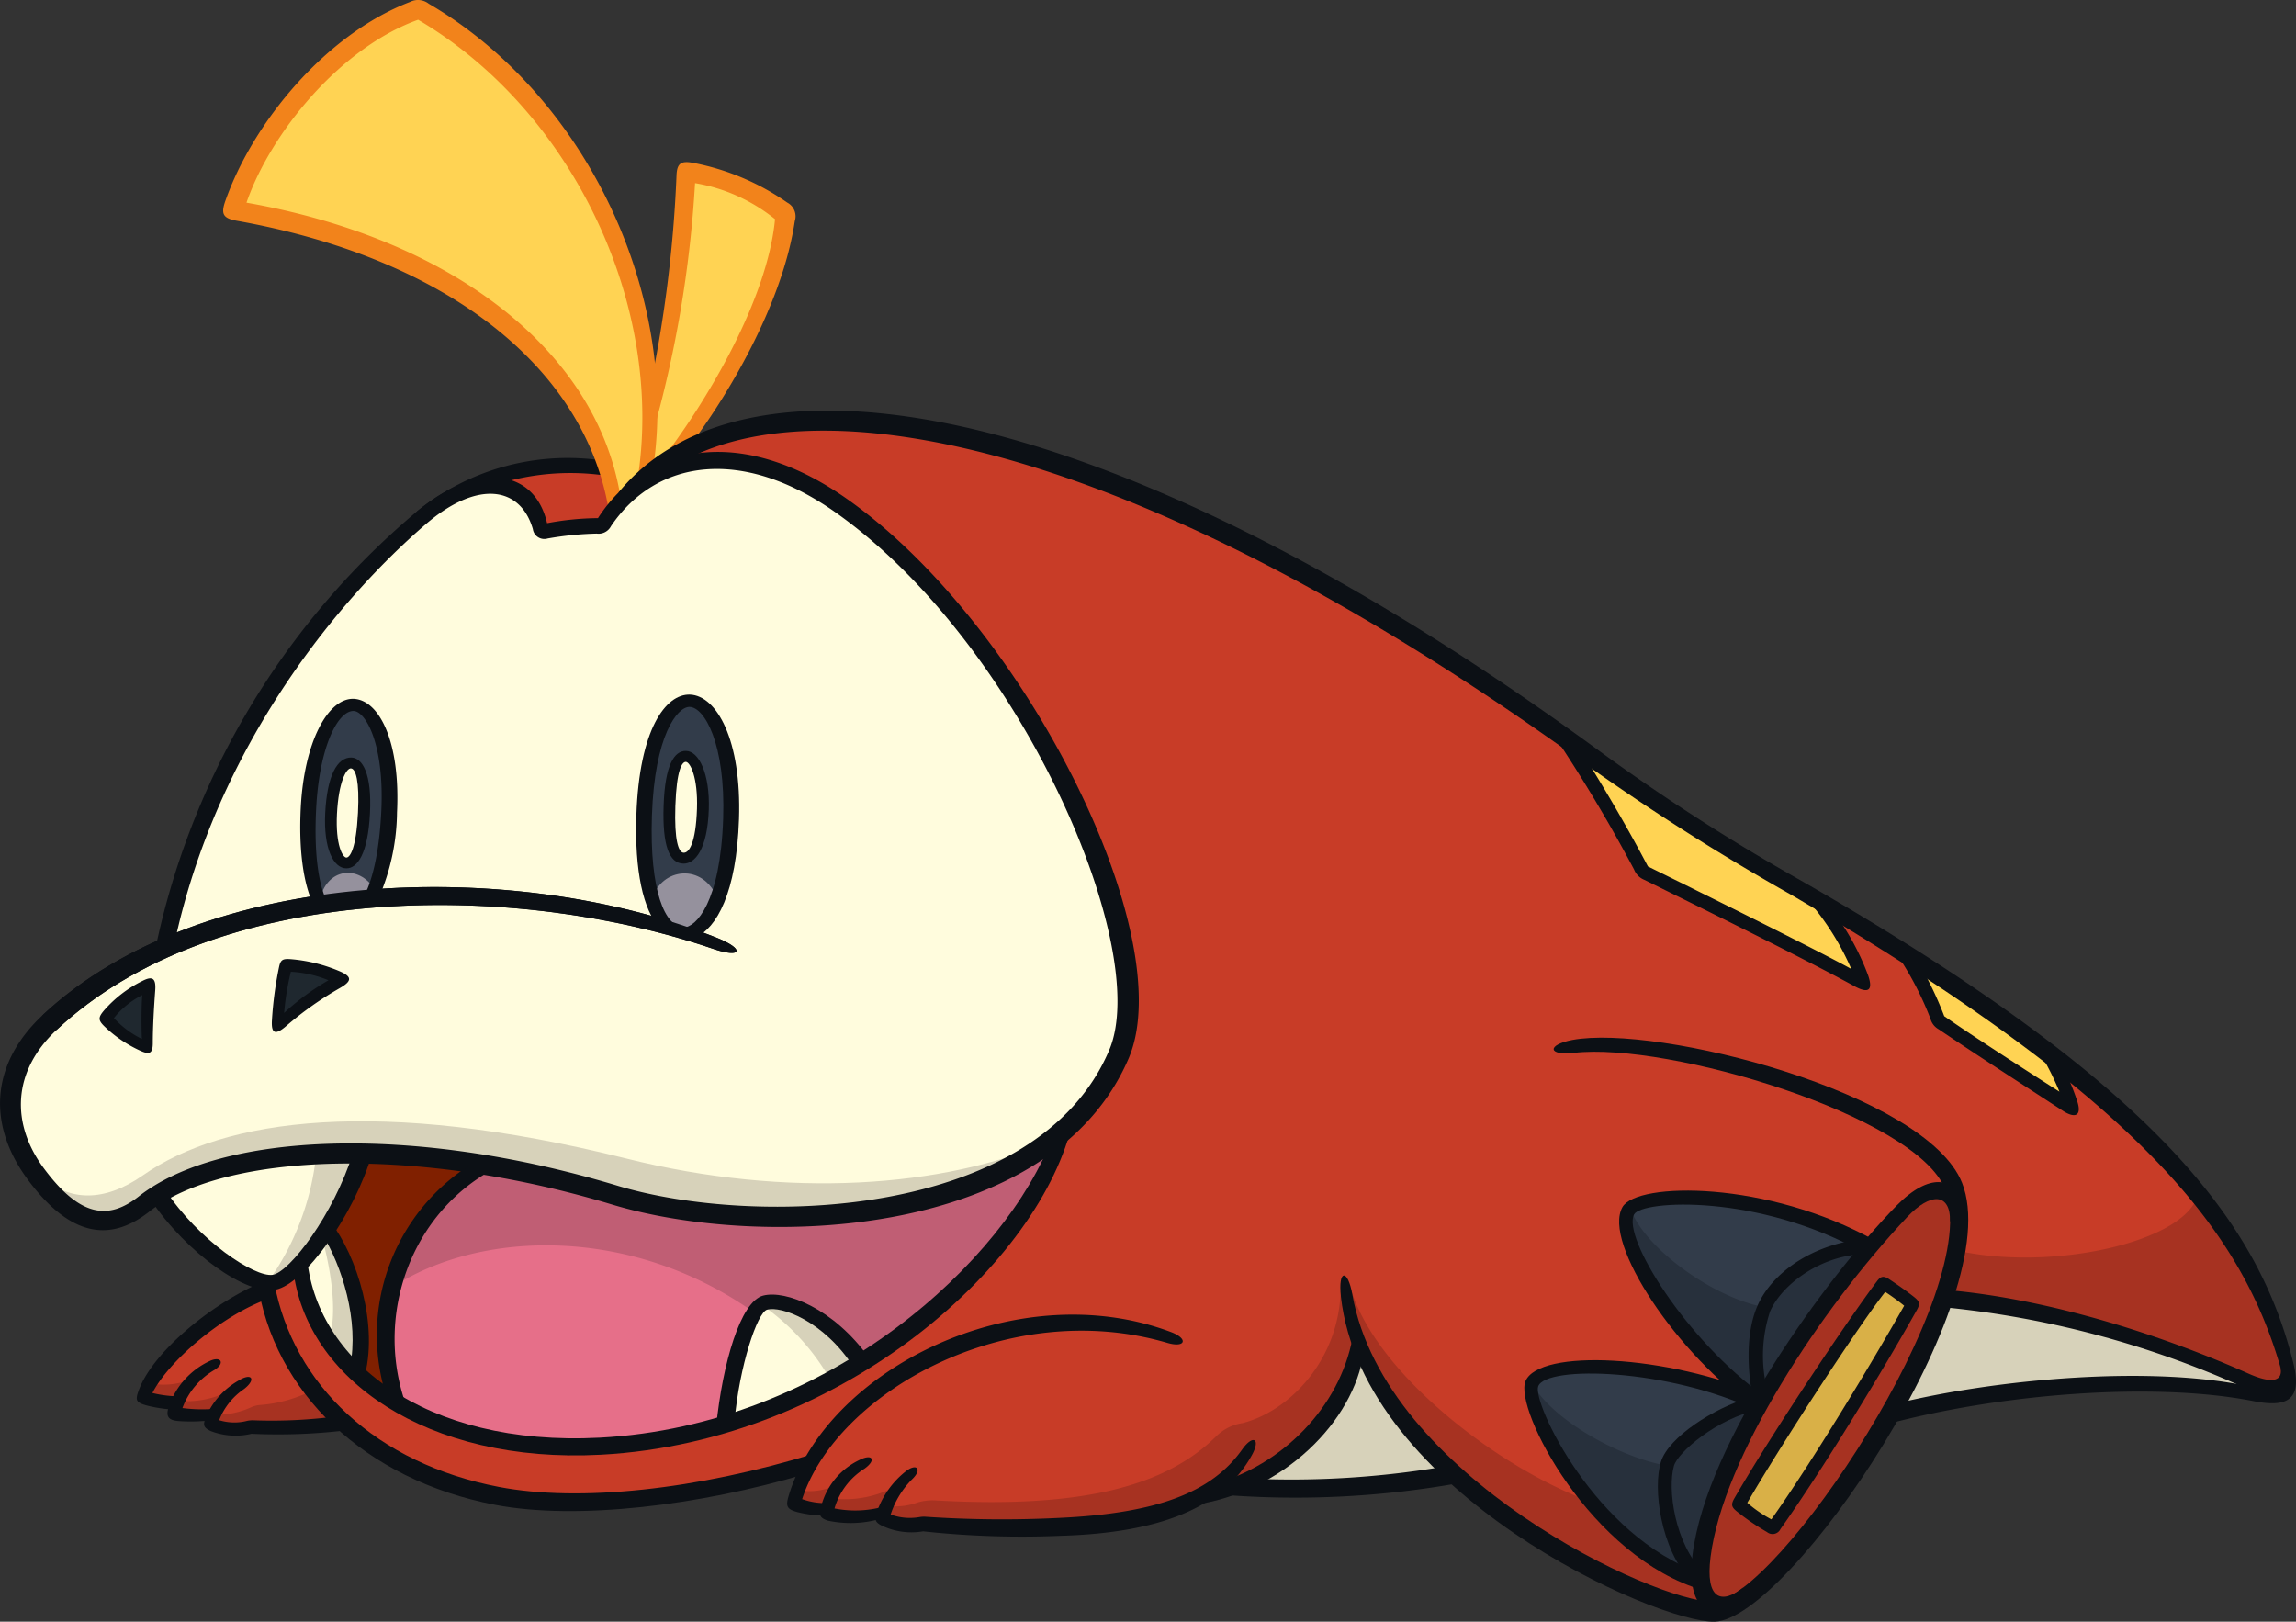 <svg id="Group_1163" data-name="Group 1163" xmlns="http://www.w3.org/2000/svg" xmlns:xlink="http://www.w3.org/1999/xlink" width="201.603" height="142.384" viewBox="0 0 201.603 142.384">
  <rect x="0" y="0" width="201.603" height="142.384" fill="#333333" stroke="none"/>
  <defs>
    <clipPath id="clip-path">
      <rect id="Rectangle_16211" data-name="Rectangle 16211" width="201.603" height="142.384" fill="none"/>
    </clipPath>
  </defs>
  <g id="Group_555" data-name="Group 555" clip-path="url(#clip-path)">
    <path id="Path_3778" data-name="Path 3778" d="M61.413,132.678a82.8,82.8,0,0,0-22.175-3.639,26.407,26.407,0,0,1-5.522,9.663c.963,9.113,10.846,16.866,26.386,16.037,20.974-1.118,37.207-16.476,40.6-27.8-10.043,8.744-29.115,8.815-39.292,5.743" transform="translate(-7.373 -27.758)" fill="#802000"/>
    <path id="Path_3779" data-name="Path 3779" d="M102.816,126.935c-10.042,8.743-29.115,8.814-39.292,5.743a88.8,88.8,0,0,0-11.371-2.639,17.282,17.282,0,0,0-7.78,20.918c4.468,2.659,10.528,4.171,17.842,3.781,20.973-1.117,37.207-16.475,40.6-27.8" transform="translate(-9.484 -27.758)" fill="#e66f89"/>
    <path id="Path_3780" data-name="Path 3780" d="M74.057,55.63c-8.612-6.06-16.767-4.811-20.923,1.86a25.832,25.832,0,0,0-5.347.543c-.988-5.079-5.761-5.286-10.539-1.24a68.023,68.023,0,0,0-22.5,37.771,36.025,36.025,0,0,0-10.12,6.555c-4.114,3.858-4.616,8.72-1.163,13.329s6.477,4.9,9.454,2.557c6.963-5.473,23.822-6.076,41.38-.775,12.3,3.714,37.619,2.847,44.248-12.4,4.206-9.674-8.412-36.888-24.487-48.2" transform="translate(-0.256 -11.309)" fill="#fffcdd"/>
    <path id="Path_3781" data-name="Path 3781" d="M15.708,110.646a9.592,9.592,0,0,0-3.847,2.981,11.007,11.007,0,0,0,3.674,2.565c0-1.525.035-3.743.173-5.546" transform="translate(-2.594 -24.196)" fill="#1f282f"/>
    <path id="Path_3782" data-name="Path 3782" d="M31.92,108.461a39.356,39.356,0,0,0-.763,5.372,33.088,33.088,0,0,1,5.718-4.125,13.212,13.212,0,0,0-4.956-1.248" transform="translate(-6.813 -23.718)" fill="#1f282f"/>
    <path id="Path_3783" data-name="Path 3783" d="M17.737,133.206c3.143,4.506,8.166,8.115,10.213,7.713,1.945-.381,6.2-5.958,7.8-11.317-7.6-.131-14,1.113-18.013,3.6" transform="translate(-3.879 -28.339)" fill="#fffcdd"/>
    <path id="Path_3784" data-name="Path 3784" d="M207.335,130.152c-3.328-12.616-12.824-24.331-43.047-41.869A191.534,191.534,0,0,1,146.4,76.847C104.189,46.138,72.233,40.8,61.341,54.085l.007.01c4.475-4.445,11.561-4.67,18.993.56,16.075,11.312,28.693,38.526,24.487,48.2a18.643,18.643,0,0,1-4.956,6.656c-3.395,11.328-19.628,26.685-40.6,27.8-15.54.828-25.423-6.925-26.386-16.038-1.4,1.469-2.121,1.752-2.975,1.631,1.453,8.659,8.394,16.473,20.281,18.752,7.459,1.43,18.867-.209,27.494-2.812a14.7,14.7,0,0,0-1.456,3.51,8.285,8.285,0,0,0,2.984.463c-.028.1-.062.2-.085.311.864.54,2.91.484,5.068-.04-.069.17-.138.342-.2.523a5.6,5.6,0,0,0,3.607.515,86.385,86.385,0,0,0,11.949.258c5.747-.211,9.852-1.137,12.719-2.844,6.722-1.377,12.4-6.759,13.592-13.4,5.405,14.435,26.7,23.792,31.2,23.692,3.269-.073,10.264-8.31,15.4-17.317,9.918-2.546,23.687-3.659,32.1-1.731,3.036.7,3.313-.585,2.773-2.634" transform="translate(-6.54 -10.334)" fill="#c83c27"/>
    <path id="Path_3785" data-name="Path 3785" d="M33.717,141.143a15.4,15.4,0,0,0,5.011,9.614c1.144-4.424-.683-9.752-2.653-12.653a21.7,21.7,0,0,1-2.359,3.039" transform="translate(-7.373 -30.2)" fill="#fffcdd"/>
    <path id="Path_3786" data-name="Path 3786" d="M85.007,146.372c-1.335.32-2.814,4.793-3.5,10.677a50.085,50.085,0,0,0,11.96-5.415c-3.024-4.419-6.927-5.629-8.462-5.261" transform="translate(-17.824 -31.995)" fill="#fffcdd"/>
    <path id="Path_3787" data-name="Path 3787" d="M27.028,144.875c-4.564,1.776-9.909,6.256-10.883,9.488a9.4,9.4,0,0,0,2.946.517,5.018,5.018,0,0,0-.3.932,16.033,16.033,0,0,0,3.592.06,7.362,7.362,0,0,0-.339.777,4.693,4.693,0,0,0,3.543.322,52.411,52.411,0,0,0,8.222-.338,21.462,21.462,0,0,1-6.776-11.76" transform="translate(-3.531 -31.681)" fill="#c83c27"/>
    <path id="Path_3788" data-name="Path 3788" d="M64.459,55.946a13.5,13.5,0,0,0-1.228,1.675,25.831,25.831,0,0,0-5.347.543c-.988-5.079-5.761-5.286-10.539-1.24a20.377,20.377,0,0,1,16.209-4.381,30.037,30.037,0,0,1,.906,3.4" transform="translate(-10.353 -11.44)" fill="#c83c27"/>
    <path id="Path_3789" data-name="Path 3789" d="M59.773,44.827a11.6,11.6,0,0,1,4.4-3.285l.015-.459c3.8-4.523,9.774-14.4,10.554-22.043A17.45,17.45,0,0,0,66,15.3a112.942,112.942,0,0,1-3.179,21.546C62.971,22.875,55.067,8.152,42.506,1,34.9,3.624,28.262,11.941,26.233,18.676c19.011,3.194,31.55,13.046,33.54,26.152" transform="translate(-5.737 -0.219)" fill="#ffd353"/>
    <path id="Path_3790" data-name="Path 3790" d="M178.284,84.611c-.869-.632-1.727-1.237-2.587-1.848a134.214,134.214,0,0,1,7,11.852c4.686,2.323,15.361,7.538,19.395,9.86A22.521,22.521,0,0,0,197.793,97c-.539-.317-1.071-.632-1.624-.953a191.283,191.283,0,0,1-17.884-11.438" transform="translate(-38.421 -18.099)" fill="#ffd353"/>
    <path id="Path_3791" data-name="Path 3791" d="M217.034,113.062c3.1,2.16,8.841,5.745,11.735,7.7a21.391,21.391,0,0,0-2.252-5.015c-3.558-2.728-7.685-5.589-12.471-8.624a29.771,29.771,0,0,1,2.989,5.939" transform="translate(-46.807 -23.426)" fill="#ffd353"/>
    <path id="Path_3792" data-name="Path 3792" d="M204.827,139.282c-9.67-5.718-20.871-5.314-21.887-3.535-1.527,2.674,5.182,12.755,12.512,17.486" transform="translate(-39.957 -29.429)" fill="#323c4a"/>
    <path id="Path_3793" data-name="Path 3793" d="M195.372,169.316c-2.8,2.1-4.621.8-4.123-3.444,1.113-9.459,10.589-22.946,17.548-30.189,2.467-2.569,5.077-2.452,5.072.778-.018,9.516-11.9,27.907-18.5,32.855" transform="translate(-41.804 -29.278)" fill="#a73221"/>
    <path id="Path_3794" data-name="Path 3794" d="M194.51,152.589a90.445,90.445,0,0,1,9.662-13.68c-9.514-5.323-20.239-4.9-21.232-3.162-1.462,2.558,4.62,11.9,11.57,16.842" transform="translate(-39.957 -29.429)" fill="#323c4a"/>
    <path id="Path_3795" data-name="Path 3795" d="M187.074,170.17c.473-4.018,2.457-8.763,5.115-13.448-8.015-3.5-19.044-4.217-20.052-1.648-.741,1.892,5.254,14.26,14.922,17.363a9,9,0,0,1,.015-2.267" transform="translate(-37.629 -33.575)" fill="#323c4a"/>
    <path id="Path_3796" data-name="Path 3796" d="M208.132,144.215c-2.392,3.015-9.462,13.69-12.754,19.409a21.534,21.534,0,0,0,3.049,2.08c3.743-5.268,9.566-14.9,12.234-19.652a24.554,24.554,0,0,0-2.529-1.837" transform="translate(-42.725 -31.537)" fill="#d9b047"/>
    <path id="Path_3797" data-name="Path 3797" d="M190.352,171.045c.475-4.035,2.474-8.8,5.147-13.505-3.757.9-7.575,3.555-8.179,5.428-.747,2.317.107,7.6,3.01,10.3a9.082,9.082,0,0,1,.021-2.225" transform="translate(-40.907 -34.451)" fill="#27303c"/>
    <path id="Path_3798" data-name="Path 3798" d="M207.425,140.044c-4.509.1-8.157,2.714-9.377,5.477-.875,1.98-.862,5.37-.208,8.037a90.7,90.7,0,0,1,9.585-13.515" transform="translate(-43.16 -30.625)" fill="#27303c"/>
    <path id="Path_3799" data-name="Path 3799" d="M149.609,150.781a17.172,17.172,0,0,1-11.083,12.682,77.107,77.107,0,0,0,19.52-1.037,30.87,30.87,0,0,1-8.437-11.646" transform="translate(-30.293 -32.973)" fill="#d7d2ba"/>
    <path id="Path_3800" data-name="Path 3800" d="M243.644,153.116a83.073,83.073,0,0,0-26.56-7.164,61.431,61.431,0,0,1-4.73,10.148c9.918-2.546,23.687-3.659,32.1-1.731,2.3.527,3.017-.084,2.992-1.3-.591,1.045-2.011.847-3.806.05" transform="translate(-46.437 -31.917)" fill="#d7d2ba"/>
    <path id="Path_3801" data-name="Path 3801" d="M219.7,139.17c8.2,1.822,19.968-.743,21.06-4.936,2.808,3.327,6.936,10.39,7.8,14.938.381,2.01-.678,2.771-3.586,1.381-6.88-3.288-19.379-6.743-26.56-7.164a29.207,29.207,0,0,0,1.288-4.219" transform="translate(-47.761 -29.354)" fill="#a73221"/>
    <path id="Path_3802" data-name="Path 3802" d="M172.155,155.5c2.158,3.556,8.119,6.519,11.715,7.166a13.961,13.961,0,0,0,2.683,9.812c-5.969-1.441-14.477-11.178-14.4-16.978" transform="translate(-37.647 -34.005)" fill="#27303c"/>
    <path id="Path_3803" data-name="Path 3803" d="M183.108,135.672c1.184,3.56,7.324,7.915,11.678,8.736a16.568,16.568,0,0,0-.207,8.351c-10.053-7.458-12.592-15.3-11.471-17.087" transform="translate(-39.988 -29.669)" fill="#27303c"/>
    <path id="Path_3804" data-name="Path 3804" d="M34.345,129.671a23.387,23.387,0,0,1-4.261,11.258c1.855.174,6.546-5.241,8.366-11.327q-2.119-.036-4.105.069" transform="translate(-6.579 -28.339)" fill="#d7d2ba"/>
    <path id="Path_3805" data-name="Path 3805" d="M36.773,147.842a17.381,17.381,0,0,0,2.491,2.914c1.144-4.424-.683-9.751-2.653-12.652-.147.225-.3.438-.445.652,1.036,3.833,1.291,7.165.606,9.087" transform="translate(-7.909 -30.2)" fill="#d7d2ba"/>
    <path id="Path_3806" data-name="Path 3806" d="M85.566,146.539a20.153,20.153,0,0,1,6.09,6.655q1.385-.747,2.7-1.562c-2.922-4.271-7.548-5.99-8.789-5.093" transform="translate(-18.711 -31.994)" fill="#d7d2ba"/>
    <path id="Path_3807" data-name="Path 3807" d="M63.675,132.678A88.828,88.828,0,0,0,52.3,130.039a16.722,16.722,0,0,0-8.243,10.75c7.725-5.059,21.007-5.45,31.813,2.218a1.824,1.824,0,0,1,.944-.873c1.533-.368,5.431.84,8.453,5.25,9.241-5.733,15.7-13.783,17.7-20.45-10.043,8.744-29.115,8.815-39.292,5.743" transform="translate(-9.635 -27.758)" fill="#c05e74"/>
    <path id="Path_3808" data-name="Path 3808" d="M28.143,157.511a12.278,12.278,0,0,0,4.52-1.294,18.48,18.48,0,0,0,2.567,2.789,34.229,34.229,0,0,1-7.984.446,6.286,6.286,0,0,1-3.493-.233,1.85,1.85,0,0,1,.213-.854,7.164,7.164,0,0,0,3.239-.627,2.441,2.441,0,0,1,.938-.227" transform="translate(-5.194 -34.161)" fill="#a73221"/>
    <path id="Path_3809" data-name="Path 3809" d="M19.838,157.139a8.2,8.2,0,0,0,4.754-.962,6.3,6.3,0,0,0-1.549,2.18,10.461,10.461,0,0,1-3.517-.073,3.4,3.4,0,0,1,.312-1.145" transform="translate(-4.27 -34.153)" fill="#a73221"/>
    <path id="Path_3810" data-name="Path 3810" d="M16.684,155.328a6.333,6.333,0,0,0,3.814-.449,5.973,5.973,0,0,0-1.407,2.189,13.712,13.712,0,0,1-2.945-.516,4.721,4.721,0,0,1,.538-1.224" transform="translate(-3.531 -33.869)" fill="#a73221"/>
    <path id="Path_3811" data-name="Path 3811" d="M89.546,167.264a5.178,5.178,0,0,0,3.647-.583,7.7,7.7,0,0,0-1.016,2.365,10.8,10.8,0,0,1-2.987-.574,3.355,3.355,0,0,1,.355-1.208" transform="translate(-19.504 -36.45)" fill="#a73221"/>
    <path id="Path_3812" data-name="Path 3812" d="M93.24,168.043a9.389,9.389,0,0,0,5.912-1.149,5.529,5.529,0,0,0-1.182,2.358c-1.333.473-4.19.538-5.068.04a3.774,3.774,0,0,1,.338-1.249" transform="translate(-20.316 -36.496)" fill="#a73221"/>
    <path id="Path_3813" data-name="Path 3813" d="M99.537,163.913a5.521,5.521,0,0,0,2.579-.24,4.5,4.5,0,0,1,1.806-.219c12.782.709,20.149-1.259,24.575-5.665a4.142,4.142,0,0,1,2.294-1.13c4.166-1.076,8.463-5.582,8.6-11.647a16.369,16.369,0,0,0,1.6,4.507c-.838,6.411-7.7,12.823-13.592,13.4-5.061,2.682-12.908,3.53-24.668,2.586a6.063,6.063,0,0,1-3.607-.515,3.649,3.649,0,0,1,.411-1.077" transform="translate(-21.677 -31.711)" fill="#a73221"/>
    <path id="Path_3814" data-name="Path 3814" d="M151.847,144.951c2.246,7.362,12.86,15.621,20.992,18.582,2.162,2.914,6.721,6.2,9.791,6.984a6.008,6.008,0,0,0,1.09,2.681c-8.364-.141-32.1-14.5-31.873-28.247" transform="translate(-33.205 -31.698)" fill="#a73221"/>
    <path id="Path_3815" data-name="Path 3815" d="M93.177,127.791c-9.239,7.275-26.1,8.309-38.1,4.683-14.406-4.353-32.647-5.311-40.182-.054-4.768,3.327-7.19,3.029-10.153-1.567,2.338,2.2,5.465,2.263,8.838-.1,7.123-4.991,20.692-6.915,42.475-1.473,14.171,3.54,27.835,2.538,37.123-1.489" transform="translate(-1.037 -27.554)" fill="#d7d2ba"/>
    <path id="Path_3816" data-name="Path 3816" d="M63.69,53.066a21.441,21.441,0,0,0-11.9,1.488l-5.061,1.7a20.964,20.964,0,0,1,16.612-4.523Z" transform="translate(-10.218 -11.263)" fill="#0c1015"/>
    <path id="Path_3817" data-name="Path 3817" d="M61.415,42.425C64,26.966,55.771,9.723,42.2,1.733c-6.841,2.451-12.961,9.949-15.071,16.06,18.3,3.212,31.05,13.263,32.9,26.249L59,45.174c-1.96-12.88-14.3-22.505-32.7-25.787-1.215-.216-1.436-.581-1.035-1.724C27.68,10.772,34.077,3,41.493.166a1.531,1.531,0,0,1,1.638.159C56.906,8.361,65.146,25.779,62.82,41.251Z" transform="translate(-5.485 0)" fill="#f2831b"/>
    <path id="Path_3818" data-name="Path 3818" d="M73.855,44.616C77.982,39.337,83.337,30.291,84,23.225a15.178,15.178,0,0,0-7.023-3.162,102.072,102.072,0,0,1-3.815,22.325l-.242-3.873A113.313,113.313,0,0,0,75.349,19.4c.041-1.114.419-1.331,1.549-1.1a21.528,21.528,0,0,1,8.176,3.471,1.363,1.363,0,0,1,.661,1.631C84.56,31.325,79.012,39.968,76.286,43.4Z" transform="translate(-15.947 -3.984)" fill="#f2831b"/>
    <path id="Path_3819" data-name="Path 3819" d="M13.593,94.66A68.434,68.434,0,0,1,36.509,56.092c5.4-4.575,10.438-3.831,11.527.949a24.752,24.752,0,0,1,4.47-.445c4.139-6.412,12.454-8.241,21.716-1.79,15.85,11.04,29.457,38.6,24.872,49.244-6.836,15.867-32.3,16.751-45.339,12.816-17.2-5.194-34.019-4.59-40.641.615-3.481,2.735-6.941,2.175-10.618-2.73s-3.3-10.256,1.228-14.5C17.8,87.047,45.3,86.386,62.956,93.452c2.481.992,2.186,1.82-.342.959-17.734-6.049-43.795-5.869-57.663,7.136C1.1,105.161.9,109.752,3.906,113.758c3.158,4.216,5.633,4.472,8.267,2.4,7.2-5.662,24.016-6.39,42.076-.938,11.94,3.605,36.849,2.986,43.15-11.926,3.785-8.956-7.792-35.764-24.061-47.22-8.12-5.718-15.674-4.7-19.685,1.223a1.23,1.23,0,0,1-1.261.656,28.366,28.366,0,0,0-4.316.434,1.013,1.013,0,0,1-1.289-.833c-1.111-3.793-4.9-4.28-9.369-.453-7.355,6.3-18.342,19.2-22.109,36.881Z" transform="translate(0 -11.105)" fill="#0c1015"/>
    <path id="Path_3820" data-name="Path 3820" d="M181.573,133.356c8.677-2.155,22.9-3.532,31.77-1.391,2.147.518,2.612-.045,2.066-1.911-3.457-11.808-12.035-23.265-42.809-41.328A204.918,204.918,0,0,1,154.578,77.3C112.584,46.9,83.9,43.329,73,52.021l-3.514,1.333c11.5-14.079,44.084-8.066,86.016,22.579A179.051,179.051,0,0,0,173.325,87.4c31.539,18.069,40.2,30.2,43.235,42.345.766,3.07-.3,3.993-3.473,3.367-8.84-1.744-22.419-.637-32.4,2.076Z" transform="translate(-15.195 -10.09)" fill="#0c1015"/>
    <path id="Path_3821" data-name="Path 3821" d="M14.774,116.3a11.286,11.286,0,0,1-3.171-2.155c-.538-.53-.54-.766-.037-1.366a10.816,10.816,0,0,1,3.394-2.613c.843-.432,1.2-.273,1.118.827-.12,1.625-.21,3.246-.213,4.612,0,.88-.238,1.088-1.092.694m-2.321-2.872a8.3,8.3,0,0,0,2.453,1.835c-.047-1.1-.047-2.8.034-3.848a7.43,7.43,0,0,0-2.487,2.013" transform="translate(-2.448 -24.043)" fill="#0c1015"/>
    <path id="Path_3822" data-name="Path 3822" d="M30.56,113.13a32.427,32.427,0,0,1,.627-4.675c.132-.619.32-.723.995-.676a13.827,13.827,0,0,1,4.337,1.071c1.068.466,1.09.842.018,1.461a29.819,29.819,0,0,0-4.709,3.327c-.948.825-1.349.725-1.268-.508m1.66-4.242a23.667,23.667,0,0,0-.591,3.613,21.689,21.689,0,0,1,3.893-2.866,9.988,9.988,0,0,0-3.3-.747" transform="translate(-6.681 -23.567)" fill="#0c1015"/>
    <path id="Path_3823" data-name="Path 3823" d="M36.364,129.61c-1.573,5.407-5.923,11.451-8.481,11.963-2.484.5-7.752-3.107-11.014-7.972l1.3-.834c3,4.538,7.888,7.719,9.445,7.5,1.489-.208,5.371-5.3,7.069-10.7Z" transform="translate(-3.689 -28.334)" fill="#0c1015"/>
    <path id="Path_3824" data-name="Path 3824" d="M76.979,160.9c-9.143,2.721-19.975,4.069-27.184,2.689C38.373,161.4,30.3,153.716,28.9,143.88l1.491.163c1.675,9.075,9.016,15.918,19.733,17.972,7.039,1.348,17.335.273,27.871-2.973Z" transform="translate(-6.32 -31.463)" fill="#0c1015"/>
    <path id="Path_3825" data-name="Path 3825" d="M18.711,155.244a12.236,12.236,0,0,1-2.463-.363c-.977-.271-1.028-.471-.683-1.391,1.238-3.3,6.387-7.625,11.059-9.544l.319,1.555c-4.1,1.455-8.765,5.474-10.2,8.282a10.4,10.4,0,0,0,2.429.295Z" transform="translate(-3.361 -31.478)" fill="#0c1015"/>
    <path id="Path_3826" data-name="Path 3826" d="M22.683,158.1a15.459,15.459,0,0,1-2.892.07c-.95-.077-1.128-.445-.839-1.312a6.874,6.874,0,0,1,3.59-3.964c.992-.459,1.352.2.423.778a6.423,6.423,0,0,0-2.829,3.355,13.229,13.229,0,0,0,3.054.045Z" transform="translate(-4.117 -33.401)" fill="#0c1015"/>
    <path id="Path_3827" data-name="Path 3827" d="M35.867,159.364a50.454,50.454,0,0,1-8.767.359,6.048,6.048,0,0,1-3.578-.239c-.62-.3-.728-.5-.414-1.256a6.744,6.744,0,0,1,2.841-3.171c1.177-.737,1.595-.118.5.732a5.888,5.888,0,0,0-2.188,2.739,4.488,4.488,0,0,0,2.463.057,2.411,2.411,0,0,1,.62-.045,43.074,43.074,0,0,0,7.26-.355Z" transform="translate(-5.016 -33.836)" fill="#0c1015"/>
    <path id="Path_3828" data-name="Path 3828" d="M92,165.373a9.98,9.98,0,0,1-2.687-.316c-.865-.248-.99-.5-.724-1.395,3.31-11.088,20.017-19.51,33.58-14.4,1.556.587,1.266,1.418-.329.949-14-4.119-29,4.338-32.063,13.718a5.994,5.994,0,0,0,2.333.344Z" transform="translate(-19.345 -32.306)" fill="#0c1015"/>
    <path id="Path_3829" data-name="Path 3829" d="M97.6,169.125a9.551,9.551,0,0,1-4.754.2c-.774-.259-.783-.523-.589-1.261a6.23,6.23,0,0,1,3.339-4.056c1.176-.6,1.532-.009.461.757a6.118,6.118,0,0,0-2.63,3.488,9.317,9.317,0,0,0,4.582-.24Z" transform="translate(-20.152 -35.811)" fill="#0c1015"/>
    <path id="Path_3830" data-name="Path 3830" d="M102.582,169.837a6.046,6.046,0,0,1-3.673-.514c-.574-.3-.617-.551-.418-1.127a7.8,7.8,0,0,1,2.556-3.625c.953-.746,1.46-.2.6.653a7.758,7.758,0,0,0-1.928,3.139,4.906,4.906,0,0,0,2.57.218,2.187,2.187,0,0,1,.522-.021,99.534,99.534,0,0,0,11.695.1c8.668-.4,13.417-2.256,16.08-6.013.956-1.349,1.647-.935.845.511-2.493,4.493-7.832,6.823-16.881,7.077a80.667,80.667,0,0,1-11.967-.395" transform="translate(-21.514 -35.387)" fill="#0c1015"/>
    <path id="Path_3831" data-name="Path 3831" d="M149.07,151.474c-.862,6-7,12.234-14.938,13.38l2.231-1.964c6.057-1.885,10.927-7.119,11.831-13.3Z" transform="translate(-29.332 -32.713)" fill="#0c1015"/>
    <path id="Path_3832" data-name="Path 3832" d="M158.327,166.174a81.443,81.443,0,0,1-21.955,1.032l3.1-1.36a79.977,79.977,0,0,0,17.362-1.083Z" transform="translate(-29.822 -36.03)" fill="#0c1015"/>
    <path id="Path_3833" data-name="Path 3833" d="M150.681,139.317c-.264-2.354.595-2.467,1.01-.134,2.839,15.962,26.581,26.99,31.674,26.949,5.465-.044,23.862-27.324,20.378-36.21-2.531-6.453-24.352-12.948-32.6-11.982-2.28.267-2.413-.7-.15-1.131,7.466-1.4,31.075,4.633,34.227,12.539,4.013,10.074-15.2,38.37-21.725,38.534-5.1.127-30.889-11.3-32.819-28.565" transform="translate(-32.94 -25.499)" fill="#0c1015"/>
    <path id="Path_3834" data-name="Path 3834" d="M193.18,170.537c-1.846.554-3.521-.718-3-4.968,1.223-9.921,11.692-24.294,17.889-30.636,2.953-3.024,5.1-2.4,5.722-.5l-.989,1.9c.034-2.628-1.77-2.557-3.775-.424-7.591,8.077-16.155,21.05-17.262,29.852-.466,3.7.947,4.213,2.9,2.653Z" transform="translate(-41.568 -29.049)" fill="#0c1015"/>
    <path id="Path_3835" data-name="Path 3835" d="M197.73,165.9a21.918,21.918,0,0,1-2.617-1.785c-.507-.4-.582-.621-.248-1.2,3.418-5.89,9.983-15.685,12.525-19.057.32-.424.565-.495,1.077-.155.724.48,1.5,1.021,2.175,1.556.473.374.536.6.258,1.1-2.861,5.123-8.28,14.048-11.994,19.272a.771.771,0,0,1-1.177.269m-1.738-2.575a11.238,11.238,0,0,0,2.114,1.456c3.539-4.975,8.915-13.9,11.663-18.759a19.967,19.967,0,0,0-1.663-1.213c-2.157,2.713-8.889,12.985-12.114,18.517" transform="translate(-42.569 -31.379)" fill="#0c1015"/>
    <path id="Path_3836" data-name="Path 3836" d="M218.589,144.96c7.809.666,17.4,3.292,26.553,7.353,2.179.969,3.071.586,2.753-.648l.776,1.794c-.611.936-1.778,1-4.054.011a83.9,83.9,0,0,0-26.568-7.023Z" transform="translate(-47.683 -31.7)" fill="#0c1015"/>
    <path id="Path_3837" data-name="Path 3837" d="M176.541,83.3c2.053,3.163,4.521,7.418,6.186,10.606,5.054,2.491,14.713,7.269,17.858,9a23.491,23.491,0,0,0-4.618-6.923l2.53,1.239a22.162,22.162,0,0,1,3.565,6.245c.405,1.171.176,1.71-1.223.941-4.3-2.363-13.435-6.862-18.429-9.327a1.62,1.62,0,0,1-.9-.909,133.977,133.977,0,0,0-7.608-12.624Z" transform="translate(-38.03 -17.832)" fill="#0c1015"/>
    <path id="Path_3838" data-name="Path 3838" d="M214.744,107.474a30.939,30.939,0,0,1,2.4,4.93c3.08,2.136,8.246,5.431,10.112,6.629a24.7,24.7,0,0,0-2.3-4.324l2.261,1.5a20.591,20.591,0,0,1,1.6,3.652c.432,1.3-.185,1.55-1.259.849-2.984-1.945-7.84-5.079-10.9-7.155a1.5,1.5,0,0,1-.722-.919,28.3,28.3,0,0,0-3.629-6.626Z" transform="translate(-46.426 -23.182)" fill="#0c1015"/>
    <path id="Path_3839" data-name="Path 3839" d="M101.388,126.05c-2.668,12.1-19.929,28.093-41.439,29.24-15.265.811-25.932-6.669-27.006-16.324l1.2-1.162c.71,9.127,10.3,16.8,25.732,15.988,20.158-1.074,35.72-15.643,39.752-26.422Z" transform="translate(-7.204 -27.564)" fill="#0c1015"/>
    <path id="Path_3840" data-name="Path 3840" d="M38.648,150.069c.845-4.089-.732-8.942-2.417-11.659l.715-1.1c2.3,2.954,4.3,9.141,2.911,13.842Z" transform="translate(-7.923 -30.026)" fill="#0c1015"/>
    <path id="Path_3841" data-name="Path 3841" d="M92.568,151.865c-2.647-4.105-6.411-5.418-7.623-5.058-.838.248-2.425,4.918-2.849,9.8l-1.613.471c.559-5.567,2.134-10.994,4.125-11.511,1.955-.509,6.189,1.106,9.306,5.482Z" transform="translate(-17.6 -31.813)" fill="#0c1015"/>
    <path id="Path_3842" data-name="Path 3842" d="M43.257,151.373A17.722,17.722,0,0,1,50.928,130.6l2.11.384C45.3,134.825,42,144.261,45.021,152.194Z" transform="translate(-9.263 -28.559)" fill="#0c1015"/>
    <path id="Path_3843" data-name="Path 3843" d="M191.655,157.244c-7.625-3.648-18.431-3.977-19.131-2.1-.53,1.418,4.981,13.193,14.308,16.415l.2,1.5c-9.915-2.872-16.648-15.921-15.624-18.37,1.2-2.861,12.364-2.36,20.95,1.3Z" transform="translate(-37.46 -33.423)" fill="#0c1015"/>
    <path id="Path_3844" data-name="Path 3844" d="M195.147,158.122c-3.649.766-7.08,3.735-7.421,4.922-.575,2,.028,6.837,2.667,9.436l-1.157.7c-2.678-2.807-3.4-8.2-2.642-10.529.692-2.131,4.618-4.678,7.776-5.6Z" transform="translate(-40.742 -34.344)" fill="#0c1015"/>
    <path id="Path_3845" data-name="Path 3845" d="M197.117,154.26c-.761-3.106-.915-6.707.172-9.188,1.3-2.967,5.145-5.78,10.474-5.952l-1.109,1.434c-3.577.032-7.146,2.5-8.256,5.006a12.353,12.353,0,0,0-.223,7.008Z" transform="translate(-42.973 -30.423)" fill="#0c1015"/>
    <path id="Path_3846" data-name="Path 3846" d="M203.522,139.284c-9.34-5.264-19.572-4.644-20.242-3.407C182.2,137.864,187.9,147,194.73,151.855l-.7,1.174c-6.944-4.785-13.547-14.662-11.775-17.787,1.267-2.232,12.75-2.335,22.175,2.938Z" transform="translate(-39.793 -29.258)" fill="#0c1015"/>
    <path id="Path_3847" data-name="Path 3847" d="M80.048,89.123c-.236,7.089-2.48,10.117-4.211,10.06-2.1-.07-3.663-3.407-3.431-10.371.245-7.376,2.374-10.114,4-10.06s3.865,3.6,3.639,10.372" transform="translate(-15.829 -17.221)" fill="#323c4a"/>
    <path id="Path_3848" data-name="Path 3848" d="M40.113,96.22A19,19,0,0,0,41.758,88.6c.3-5.976-1.484-9.307-3.15-9.391-1.461-.073-3.636,3.128-3.937,9.1-.2,3.9.241,6.783,1.07,8.412q2.167-.323,4.371-.5" transform="translate(-7.572 -17.321)" fill="#323c4a"/>
    <path id="Path_3849" data-name="Path 3849" d="M78.173,89.633c-.107,3.2-.948,4.329-1.719,4.3-.857-.029-1.324-1.429-1.219-4.589.1-3.073.727-4.341,1.43-4.341.858,0,1.594,2.046,1.508,4.627" transform="translate(-16.449 -18.589)" fill="#fffcdd"/>
    <path id="Path_3850" data-name="Path 3850" d="M40.093,90.13c-.18,3.569-1.026,4.42-1.56,4.393-.8-.041-1.459-1.7-1.326-4.342.141-2.791.87-4.489,1.767-4.445.744.038,1.267,1.436,1.118,4.393" transform="translate(-8.133 -18.749)" fill="#fffcdd"/>
    <path id="Path_3851" data-name="Path 3851" d="M35.9,100.575c.04.09.077.191.12.274q2.167-.323,4.371-.5c.125-.239.245-.505.36-.787-1.367-2.246-4.279-1.943-4.851,1.014" transform="translate(-7.851 -21.449)" fill="#95919d"/>
    <path id="Path_3852" data-name="Path 3852" d="M73.3,100.365c.624,2.015,1.6,3.022,2.737,3.06.984.033,2.135-.937,2.987-3.081-1.256-3.16-4.925-2.688-5.724.021" transform="translate(-16.029 -21.463)" fill="#95919d"/>
    <path id="Path_3853" data-name="Path 3853" d="M78.542,89.514c-.118,3.535-1.217,4.765-2.206,4.765-1.278,0-1.877-1.613-1.761-5.089.121-3.646.959-4.808,1.944-4.808,1.167,0,2.125,2.038,2.023,5.132m-2.023-4.169c-.317,0-.806.658-.913,3.885-.1,3.015.277,4.076.721,4.091.478.034,1.077-.841,1.177-3.856.091-2.774-.6-4.12-.985-4.12" transform="translate(-16.305 -18.453)" fill="#0c1015"/>
    <path id="Path_3854" data-name="Path 3854" d="M73.548,98.547c-1.441-1.595-2.2-5-2.037-9.9.25-7.54,2.568-10.656,4.7-10.592,2.355.079,4.545,3.974,4.312,10.924-.214,6.478-1.975,9.6-3.829,10.389-.874-.259-2.287-.639-3.146-.818m5.584-9.61c.219-6.553-1.642-9.8-2.964-9.806-1.06,0-3.057,2.481-3.292,9.551-.22,6.63,1.157,9.756,2.786,9.81,1.07,0,3.223-2.157,3.47-9.556" transform="translate(-15.633 -17.068)" fill="#0c1015"/>
    <path id="Path_3855" data-name="Path 3855" d="M40.471,90.031c-.179,3.562-1.106,4.825-2.07,4.825-1.146,0-2.013-1.764-1.859-4.849.166-3.293,1.047-4.911,2.309-4.883.956.048,1.8,1.4,1.62,4.907m-1.052-.063c.139-2.746-.188-3.879-.627-3.89-.385-.009-1.074,1.143-1.218,4-.138,2.748.509,3.833.827,3.831s.859-.786,1.018-3.939" transform="translate(-7.987 -18.615)" fill="#0c1015"/>
    <path id="Path_3856" data-name="Path 3856" d="M39.194,96.142c.776-1.345,1.464-3.753,1.663-7.7.3-5.953-1.4-8.9-2.485-8.847-1.387.07-2.963,3.241-3.234,8.613-.213,4.249.29,6.8.963,8.145l-1.229.192c-.863-1.84-1.268-4.791-1.085-8.432.291-5.771,2.37-9.658,4.651-9.584,2.267.113,4.108,3.805,3.8,9.991a19.279,19.279,0,0,1-1.62,7.523Z" transform="translate(-7.379 -17.172)" fill="#0c1015"/>
    <path id="Path_3857" data-name="Path 3857" d="M4.765,110.946C18.846,97.74,46.338,97.079,64,104.145c2.482.992,2.186,1.82-.342.958-17.734-6.048-43.795-5.868-57.663,7.137Z" transform="translate(-1.042 -21.798)" fill="#0c1015"/>
  </g>
</svg>

